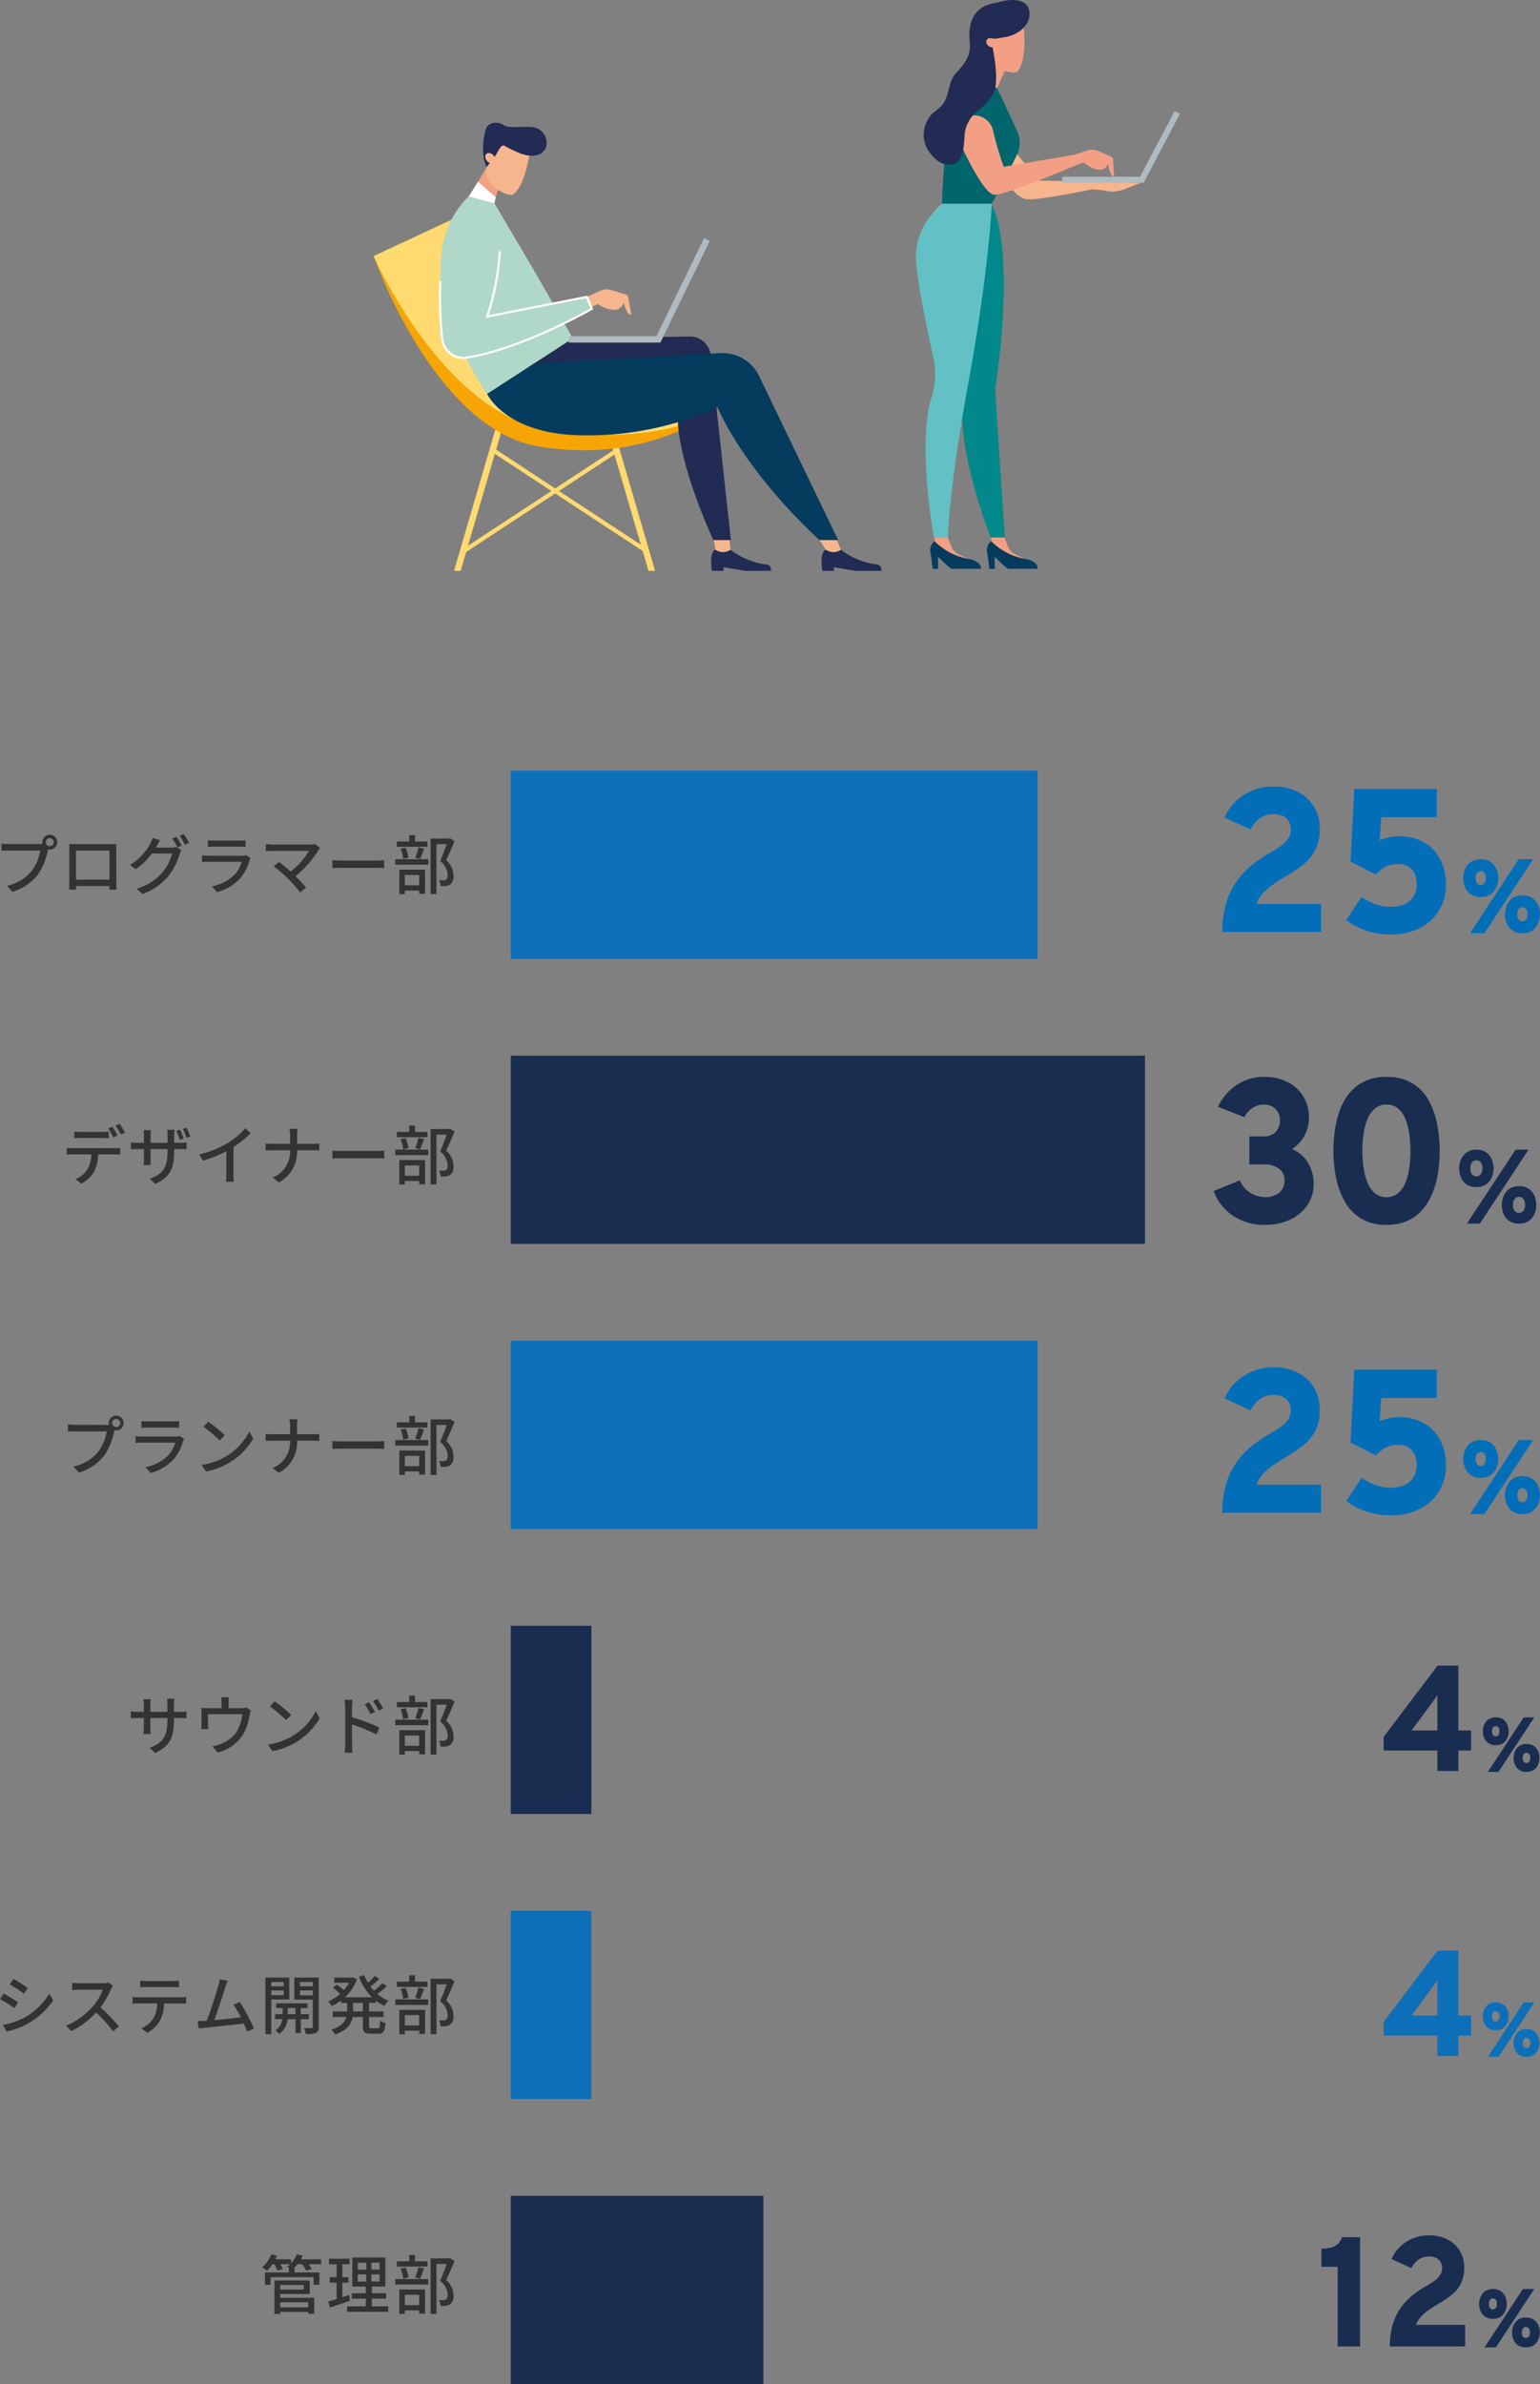 <svg xmlns="http://www.w3.org/2000/svg" width="286.504" height="443.293" viewBox="0 0 286.504 443.293">
  <rect x="0" y="0" width="286.504" height="443.293" fill="#808080" stroke="none"/>
  <g id="グループ_10168" data-name="グループ 10168" transform="translate(-42.98 -4302.707)">
    <g id="グループ_10039" data-name="グループ 10039" transform="translate(-1556.5 -9743)">
      <g id="グループ_8995" data-name="グループ 8995" transform="translate(1769.889 14045.707)">
        <g id="グループ_7382" data-name="グループ 7382" transform="translate(0 0.485)">
          <g id="グループ_7376" data-name="グループ 7376" transform="translate(11.652 2.786)">
            <g id="グループ_7375" data-name="グループ 7375">
              <path id="パス_14986" data-name="パス 14986" d="M856.267,1180.144l-1.855,4.143-3.019-2.72,2.13-6.036Z" transform="translate(-851.393 -1170.235)" fill="#f39f85"/>
              <g id="グループ_7374" data-name="グループ 7374" transform="translate(2.056)">
                <path id="パス_14987" data-name="パス 14987" d="M879.637,1122.979a2.059,2.059,0,0,0,1.268-.116c1.836-2.079,1.206-8.2,1.206-8.2l-2.148-1.852-3.286,1.533-.856,3.365a5.381,5.381,0,0,0,.844,3.9h0A5.717,5.717,0,0,0,879.637,1122.979Z" transform="translate(-875.747 -1112.808)" fill="#f39f85"/>
              </g>
            </g>
          </g>
          <path id="パス_14988" data-name="パス 14988" d="M899.274,1375.3a4.749,4.749,0,0,0,2.227,1.588c1.484.51,12.538-1.81,12.538-1.81l2.22.233a5.641,5.641,0,0,0,3.516-.182l3.251-1.257-19.072-.4-7.3-9.066Z" transform="translate(-881.181 -1340.375)" fill="#f7b58e"/>
          <path id="パス_14989" data-name="パス 14989" d="M777.266,1247.016s-4.407,5.644-5.436,9.355-1.4,13.941-1.4,13.941H779.7s2.662-4.826,4.729-9.2a5.007,5.007,0,0,0,.057-4.16c-1.514-3.429-3.787-8.145-3.787-8.145Z" transform="translate(-765.614 -1232.898)" fill="#00666b"/>
          <g id="グループ_7378" data-name="グループ 7378" transform="translate(13.173 99.159)">
            <g id="グループ_7377" data-name="グループ 7377" transform="translate(0.677)">
              <path id="パス_14990" data-name="パス 14990" d="M879.923,2254.176l.735,1.913a2.456,2.456,0,0,0,1,1.271,9.626,9.626,0,0,0,2.532,1.15c-1.474,1.259-3.819-.056-5.161-.985a3.284,3.284,0,0,1-1.311-1.9l-.307-1.45Z" transform="translate(-877.412 -2254.176)" fill="#f39f85"/>
            </g>
            <path id="パス_14991" data-name="パス 14991" d="M870.234,2265.964a2.111,2.111,0,0,0-.814,1.782c.183,1,.441,3.338.441,3.338h1.025l-.032-2.182c0-.143,2.2,2.182,2.57,2.182h5.424s.36-1.472-2.825-1.945A11.747,11.747,0,0,1,870.234,2265.964Z" transform="translate(-869.397 -2264.969)" fill="#053c5e"/>
          </g>
          <g id="グループ_7380" data-name="グループ 7380" transform="translate(2.629 99.159)">
            <g id="グループ_7379" data-name="グループ 7379" transform="translate(0.677)">
              <path id="パス_14992" data-name="パス 14992" d="M755.051,2254.176l.735,1.913a2.456,2.456,0,0,0,1,1.271,9.621,9.621,0,0,0,2.532,1.15c-1.474,1.259-3.819-.056-5.161-.985a3.284,3.284,0,0,1-1.311-1.9l-.307-1.45Z" transform="translate(-752.54 -2254.176)" fill="#f39f85"/>
            </g>
            <path id="パス_14993" data-name="パス 14993" d="M745.363,2265.964a2.111,2.111,0,0,0-.814,1.782c.183,1,.441,3.338.441,3.338h1.025l-.032-2.182c0-.143,2.2,2.182,2.57,2.182h5.424s.36-1.472-2.825-1.945A11.747,11.747,0,0,1,745.363,2265.964Z" transform="translate(-744.526 -2264.969)" fill="#053c5e"/>
          </g>
          <path id="パス_14994" data-name="パス 14994" d="M808.3,1523.075s4.6,6.9.663,34.392c.618,10.392,1.773,27.495,1.773,27.495h-2.612s-7.24-18.217-4.811-27.291c.577-8.988-1.65-34.759-1.65-34.759Z" transform="translate(-794.211 -1485.5)" fill="#01888b"/>
          <path id="パス_14995" data-name="パス 14995" d="M718.206,1522.913s-4.816,3.874-4.816,9.626c0,4.513,2.175,13.86,3.422,19.979a14.191,14.191,0,0,1-.63,6.695c-2.547,8.875.548,25.749.548,25.749h2.6s.142-8.679,3.7-28.136c4.081-22.347,4.455-33.914,4.455-33.914Z" transform="translate(-713.39 -1485.5)" fill="#63c0c4"/>
          <g id="グループ_7381" data-name="グループ 7381" transform="translate(27.218 20.152)">
            <path id="パス_14996" data-name="パス 14996" d="M1050.89,1331.822h-15.149v-1.113h14.476l6.431-12.228.985.518Z" transform="translate(-1035.741 -1318.481)" fill="#b0bac1"/>
          </g>
          <path id="パス_14997" data-name="パス 14997" d="M801.665,1331.648s4.838,11.263,7.163,11.263,15.2-5.506,15.2-5.506l-.342-1.922-13.144,2.227a57.641,57.641,0,0,1-1.973-6.666,3.668,3.668,0,0,0-2.836-2.831C802.625,1327.626,801.665,1331.648,801.665,1331.648Z" transform="translate(-794.211 -1307.185)" fill="#f39f85"/>
          <path id="パス_14998" data-name="パス 14998" d="M742.84,1086.4s1.435.867,5.827-1.949c.673.176-.4-6.155-6.084-4.3-3.978,1.3-3.787,5.152-3.6,7.283.2,2.3-1,3.82-2.582,5.5-1.327,1.412-1.307,4.008-2.191,5.4-1.088,1.719-2.241,1.619-3.1,3.362a5.508,5.508,0,0,0,.183,5.7c.687.931,2.289,3.177,4.825,2.377,1.423-.449,1.806-2.933,1.869-5.026a6.339,6.339,0,0,1,2.417-4.755c1.368-1.089,2.86-2.58,3.26-4.136C744.439,1092.815,742.84,1086.4,742.84,1086.4Z" transform="translate(-728.965 -1079.818)" fill="#212b53"/>
          <path id="パス_14999" data-name="パス 14999" d="M868.776,1158.045a.933.933,0,0,1,1.2.32.8.8,0,0,1-.025,1.17.933.933,0,0,1-1.2-.32A.8.8,0,0,1,868.776,1158.045Z" transform="translate(-855.417 -1151.337)" fill="#f39f85"/>
          <path id="パス_15000" data-name="パス 15000" d="M1062.893,1405.5a.631.631,0,0,0-.375-.651l-2.472-1.074a2.709,2.709,0,0,0-1.933-.086l-2.451.814-.332.013-.264,2.281c.49-.18.777-.291.777-.291l1.551-.563s3.383,2.868,4.592.264c.362,2.579,1.1,2.293,1.1,2.293Z" transform="translate(-1026.217 -1376.212)" fill="#f39f85"/>
        </g>
        <path id="パス_15001" data-name="パス 15001" d="M850.993,1078.935c.487,1.762,2.991,2.607,5.593,1.888s4.015-2.673,3.831-4.492c-.241-2.389-2.991-2.607-5.593-1.888S850.506,1077.173,850.993,1078.935Z" transform="translate(-839.299 -1074.081)" fill="#212b53"/>
      </g>
      <g id="グループ_8996" data-name="グループ 8996" transform="translate(1669 14068.527)">
        <g id="グループ_7361" data-name="グループ 7361" transform="translate(62.783 76.918)">
          <path id="パス_14966" data-name="パス 14966" d="M942.435,2288.954a14.011,14.011,0,0,0,5.71,2.573c.874.218,1.816-.073,1.816,1.34h-4.817l-4.006-.679v.679h-2.164s-.6-3.469.661-3.913Z" transform="translate(-938.831 -2286.463)" fill="#212b53"/>
          <path id="パス_14967" data-name="パス 14967" d="M946.011,2259.687l.244,2.491h0a2.489,2.489,0,0,1-2.651.087l-.149-.087-.449-2.491Z" transform="translate(-942.651 -2259.687)" fill="#f7b58e"/>
        </g>
        <g id="グループ_7362" data-name="グループ 7362" transform="translate(82.497 76.918)">
          <path id="パス_14968" data-name="パス 14968" d="M1183.681,2288.954a14.011,14.011,0,0,0,5.71,2.573c.874.218,1.816-.073,1.816,1.34h-4.817l-4.006-.679v.679h-2.164s-.6-3.469.661-3.913Z" transform="translate(-1179.256 -2286.463)" fill="#212b53"/>
          <path id="パス_14969" data-name="パス 14969" d="M1173.829,2259.687l1.028,2.491h0a2.488,2.488,0,0,1-2.651.087l-.149-.087-1.626-2.491Z" transform="translate(-1170.432 -2259.687)" fill="#f7b58e"/>
        </g>
        <g id="グループ_7364" data-name="グループ 7364" transform="translate(14.95 56.56)">
          <g id="グループ_7363" data-name="グループ 7363" transform="translate(0 0)">
            <path id="パス_14970" data-name="パス 14970" d="M378.127,2047.288l7.722-26.4-1.124-.364-7.828,26.762Z" transform="translate(-376.897 -2020.526)" fill="#ffda71"/>
          </g>
        </g>
        <g id="グループ_7366" data-name="グループ 7366" transform="translate(43.402 56.56)">
          <g id="グループ_7365" data-name="グループ 7365" transform="translate(0 0)">
            <path id="パス_14971" data-name="パス 14971" d="M720.108,2047.288l-7.828-26.762-1.124.364,7.722,26.4Z" transform="translate(-711.155 -2020.526)" fill="#ffda71"/>
          </g>
        </g>
        <g id="グループ_7368" data-name="グループ 7368" transform="translate(17.305 0.001)">
          <path id="パス_14972" data-name="パス 14972" d="M410.605,1456.427l-1.368,4.467-4.667-1.751,3.716-6.253Z" transform="translate(-404.57 -1444.649)" fill="#f39f85"/>
          <g id="グループ_7367" data-name="グループ 7367" transform="translate(3.626 2.965)">
            <path id="パス_14973" data-name="パス 14973" d="M450.658,1401.1a2.5,2.5,0,0,0,1.414.236c2.48-1.589,3.267-8.356,3.267-8.356l-2.022-2.07-3.944.633-1.879,3.965a3.558,3.558,0,0,0,.221,3.374h0A6.943,6.943,0,0,0,450.658,1401.1Z" transform="translate(-447.169 -1390.908)" fill="#f7b58e"/>
          </g>
          <path id="パス_14974" data-name="パス 14974" d="M442.8,1362.173c.457-.607,1.027-2.21,1.671-1.806.47.295,2.167,1.093,2.749,1.338,1.385.583,4.083,1.081,4.971-1.027a2.95,2.95,0,0,0-2.722-3.805c-1.75-.109-4.269.216-5.007-.286-1.243-.844-2.932-.619-3.4.543a12.521,12.521,0,0,0-.526,4.8,7.029,7.029,0,0,0,.621,2.393h0Z" transform="translate(-437.447 -1356.078)" fill="#212b53"/>
          <path id="パス_14975" data-name="パス 14975" d="M445.674,1422.136a1.132,1.132,0,0,1,1.242.659c.263.507.132,1.033-.292,1.176a1.131,1.131,0,0,1-1.242-.659C445.12,1422.8,445.251,1422.278,445.674,1422.136Z" transform="translate(-441.785 -1416.48)" fill="#f7b58e"/>
        </g>
        <path id="パス_14976" data-name="パス 14976" d="M215.711,1568.316l-14.44,6.732s11.175,32.216,30.781,35.419,31.311-5.842,32.357-6.34C236.267,1596.222,215.711,1568.316,215.711,1568.316Z" transform="translate(-201.271 -1550.249)" fill="#f6a505"/>
        <path id="パス_14977" data-name="パス 14977" d="M215.711,1568.316l-14.44,6.732s12.744,29.078,32.349,32.282,30.111-2.748,30.789-3.2C235.09,1596.026,215.711,1568.316,215.711,1568.316Z" transform="translate(-201.271 -1550.249)" fill="#ffda71"/>
        <path id="パス_14978" data-name="パス 14978" d="M522.992,1823.419l21.745-.338a3.864,3.864,0,0,1,3.9,3.4l3.757,34.448h-3.258s-7.759-16.49-6.494-25.087-30.215-7.2-30.215-7.2Z" transform="translate(-485.938 -1783.327)" fill="#212b53"/>
        <path id="パス_14979" data-name="パス 14979" d="M352.674,1510.037c-13.05,13.329,3.661,36.5,3.661,36.5l15.947-10.326c-6.037-10.625-6.408-11.284-14.865-25.569A3.02,3.02,0,0,0,352.674,1510.037Z" transform="translate(-335.228 -1496.116)" fill="#afd8c8"/>
        <path id="パス_14980" data-name="パス 14980" d="M671.248,1721.718a.667.667,0,0,0-.473-.638l-2.725-.827a2.863,2.863,0,0,0-2.039.144l-2.473,1.152-.346.054v2.425c.492-.248.78-.4.78-.4l1.559-.78s3.9,2.6,4.851-.281c.693,2.663,1.43,2.273,1.43,2.273Z" transform="translate(-623.872 -1689.14)" fill="#f7b58e"/>
        <path id="パス_14981" data-name="パス 14981" d="M352.391,1551.525c-7.124,0-6.641,15.882-5.892,23.47a3.993,3.993,0,0,0,4.6,3.565c10.468-1.688,23.255-9.07,23.255-9.07l-.915-2.222-18.561,3.66S361.541,1551.525,352.391,1551.525Z" transform="translate(-333.766 -1534.887)" fill="#afd8c8"/>
        <g id="グループ_7369" data-name="グループ 7369" transform="translate(12.142 23.778)">
          <path id="パス_14982" data-name="パス 14982" d="M371.56,1643.784l-18.389,3.625a44.736,44.736,0,0,0,2.255-12c-.134.084-.27.165-.408.244a47.2,47.2,0,0,1-2.325,11.955l-.111.322,18.737-3.694.788,1.913c-1.463.825-13.33,7.4-23.039,8.962a3.736,3.736,0,0,1-2.9-.737,3.786,3.786,0,0,1-1.47-2.653,78.846,78.846,0,0,1-.335-10.742q-.194.062-.391.117a78.937,78.937,0,0,0,.336,10.663,4.229,4.229,0,0,0,1.621,2.925,4.119,4.119,0,0,0,2.527.868,4.22,4.22,0,0,0,.673-.054c10.384-1.674,23.194-9.02,23.322-9.094l.149-.086Z" transform="translate(-343.914 -1635.405)" fill="#fff"/>
        </g>
        <path id="パス_14983" data-name="パス 14983" d="M449.233,1866.851s3.489,7.712,18.169,7.712a58.015,58.015,0,0,0,24.7-5.228s4.368,11.11,18.946,24.7h3.488l-14.746-30.587a7.518,7.518,0,0,0-7.147-4.172l-34.634,1.888Z" transform="translate(-428.126 -1816.434)" fill="#053c5e"/>
        <path id="パス_14984" data-name="パス 14984" d="M410.879,1484.955l3.307,2.876-.235,1.152-4.774-1.289Z" transform="translate(-391.48 -1473.984)" fill="#fff"/>
        <g id="グループ_7370" data-name="グループ 7370" transform="translate(36.27 21.461)">
          <path id="パス_14985" data-name="パス 14985" d="M644.44,1627.6H627.366v-1.176H643.7l8.862-18.239,1.058.514Z" transform="translate(-627.366 -1608.187)" fill="#b0bac1"/>
        </g>
        <g id="グループ_7371" data-name="グループ 7371" transform="translate(16.251 60.579)">
          <rect id="長方形_8102" data-name="長方形 8102" width="34.483" height="0.784" transform="translate(0 18.927) rotate(-33.29)" fill="#ffda71"/>
        </g>
        <g id="グループ_7372" data-name="グループ 7372" transform="translate(22.034 60.58)">
          <rect id="長方形_8103" data-name="長方形 8103" width="0.784" height="34.483" transform="matrix(0.549, -0.836, 0.836, 0.549, 0, 0.656)" fill="#ffda71"/>
        </g>
      </g>
    </g>
    <path id="パス_17164" data-name="パス 17164" d="M11.3.456A10.407,10.407,0,0,1,5.436-1.189a9.594,9.594,0,0,1-3.673-4.64L6.635-7.813A5.137,5.137,0,0,0,11.3-4.7a3.983,3.983,0,0,0,2.683-.842,2.87,2.87,0,0,0,.98-2.3,2.568,2.568,0,0,0-1.043-2.132,4.336,4.336,0,0,0-2.734-.809H8.406V-16h2.743a2.843,2.843,0,0,0,2.16-.819,3.075,3.075,0,0,0,.781-2.213,2.758,2.758,0,0,0-.828-2.067,2.955,2.955,0,0,0-2.151-.806,3.759,3.759,0,0,0-2.058.585,4.861,4.861,0,0,0-1.583,1.74l-4.9-1.907A9.957,9.957,0,0,1,6.109-25.6a9.11,9.11,0,0,1,5.063-1.454,9.475,9.475,0,0,1,4.345.952,7.168,7.168,0,0,1,2.926,2.654A7.363,7.363,0,0,1,19.494-19.5a6.965,6.965,0,0,1-.821,3.354,6.87,6.87,0,0,1-2.325,2.514,5.986,5.986,0,0,1,2.932,2.493,7.455,7.455,0,0,1,1.089,4.005,6.84,6.84,0,0,1-1.161,3.929A7.849,7.849,0,0,1,16-.519,10.807,10.807,0,0,1,11.3.456Zm22.633,0A8.84,8.84,0,0,1,29.125-.756,8.747,8.747,0,0,1,26.1-3.98a15.076,15.076,0,0,1-1.581-4.446,25.587,25.587,0,0,1-.471-4.873,27.17,27.17,0,0,1,.295-3.992,17.566,17.566,0,0,1,.971-3.743,10.8,10.8,0,0,1,1.816-3.11,8.069,8.069,0,0,1,2.822-2.132,9.406,9.406,0,0,1,3.984-.779,8.96,8.96,0,0,1,4.809,1.191,8.63,8.63,0,0,1,3.027,3.183,14.8,14.8,0,0,1,1.581,4.431,26.044,26.044,0,0,1,.471,4.951,26.743,26.743,0,0,1-.3,3.969A17.287,17.287,0,0,1,42.543-5.6,11.2,11.2,0,0,1,40.717-2.47,8.01,8.01,0,0,1,37.9-.323,9.331,9.331,0,0,1,33.934.456Zm0-5.153a3.205,3.205,0,0,0,2.132-.72A4.939,4.939,0,0,0,37.43-7.359a11.513,11.513,0,0,0,.728-2.757A22.215,22.215,0,0,0,38.38-13.3a22.075,22.075,0,0,0-.22-3.144,11.907,11.907,0,0,0-.72-2.77,4.965,4.965,0,0,0-1.357-1.966,3.2,3.2,0,0,0-2.149-.73,3.226,3.226,0,0,0-2.139.72,5.048,5.048,0,0,0-1.383,1.944,11.144,11.144,0,0,0-.745,2.761,22.063,22.063,0,0,0-.224,3.186,22.1,22.1,0,0,0,.22,3.143,11.464,11.464,0,0,0,.731,2.768,5.011,5.011,0,0,0,1.379,1.963A3.243,3.243,0,0,0,33.934-4.7ZM48.883.228l9.059-13.756h2.405L51.289.228Zm1.771-6.8A3.045,3.045,0,0,1,48.775-7.1a3.047,3.047,0,0,1-1.023-1.335,4.345,4.345,0,0,1-.316-1.606,4.254,4.254,0,0,1,.173-1.168,3.688,3.688,0,0,1,.549-1.134,2.809,2.809,0,0,1,.994-.855,3.179,3.179,0,0,1,1.5-.327,3.268,3.268,0,0,1,1.487.309,2.719,2.719,0,0,1,.987.823,3.534,3.534,0,0,1,.551,1.127,4.452,4.452,0,0,1,.175,1.226,4.436,4.436,0,0,1-.165,1.169,3.544,3.544,0,0,1-.537,1.129,2.8,2.8,0,0,1-.984.849A3.185,3.185,0,0,1,50.654-6.57Zm0-1.995a.942.942,0,0,0,.627-.207,1.258,1.258,0,0,0,.37-.543,2.1,2.1,0,0,0,.124-.728,2.238,2.238,0,0,0-.124-.777,1.12,1.12,0,0,0-.375-.523,1.007,1.007,0,0,0-.622-.189.978.978,0,0,0-.643.206,1.211,1.211,0,0,0-.37.545,2.2,2.2,0,0,0-.12.738,2.17,2.17,0,0,0,.124.765,1.145,1.145,0,0,0,.374.523A1.014,1.014,0,0,0,50.654-8.565ZM58.577.228A3.039,3.039,0,0,1,56.7-.3a3,3,0,0,1-1.013-1.332,4.46,4.46,0,0,1-.311-1.623,4.321,4.321,0,0,1,.17-1.169,3.637,3.637,0,0,1,.546-1.134,2.82,2.82,0,0,1,.989-.855,3.141,3.141,0,0,1,1.494-.327,3.307,3.307,0,0,1,1.5.309,2.747,2.747,0,0,1,.995.82,3.463,3.463,0,0,1,.554,1.127A4.483,4.483,0,0,1,61.8-3.257a4.454,4.454,0,0,1-.168,1.188,3.566,3.566,0,0,1-.542,1.131,2.759,2.759,0,0,1-.989.844A3.26,3.26,0,0,1,58.577.228Zm0-2a.96.96,0,0,0,.639-.21,1.252,1.252,0,0,0,.371-.549,2.148,2.148,0,0,0,.122-.731,2.174,2.174,0,0,0-.126-.771,1.164,1.164,0,0,0-.376-.526,1,1,0,0,0-.63-.192.943.943,0,0,0-.631.209,1.256,1.256,0,0,0-.369.548,2.155,2.155,0,0,0-.122.732,2.256,2.256,0,0,0,.121.768,1.147,1.147,0,0,0,.368.528A.994.994,0,0,0,58.577-1.767Z" transform="translate(267 4530)" fill="#192d51"/>
    <path id="パス_17166" data-name="パス 17166" d="M2.386,0a18.482,18.482,0,0,1,.69-5.311A13.929,13.929,0,0,1,4.991-9.346a15.036,15.036,0,0,1,2.863-3.065,25.014,25.014,0,0,1,3.53-2.379q.954-.547,1.809-1.149A5.642,5.642,0,0,0,14.582-17.3a2.984,2.984,0,0,0,.534-1.76,2.632,2.632,0,0,0-.866-2.1,3.382,3.382,0,0,0-2.3-.754,4.333,4.333,0,0,0-2.563.754,5.442,5.442,0,0,0-1.731,2.1L2.8-21.272A9.2,9.2,0,0,1,6.435-25.5a9.981,9.981,0,0,1,5.413-1.552A9.713,9.713,0,0,1,16.54-26,7.355,7.355,0,0,1,19.5-23.176a7.8,7.8,0,0,1,1.017,3.948,8.591,8.591,0,0,1-.768,3.847,8.143,8.143,0,0,1-2.092,2.647A22.712,22.712,0,0,1,14.66-10.64Q12.9-9.6,11.746-8.78A10.342,10.342,0,0,0,9.872-7.133a6.386,6.386,0,0,0-1.125,1.9H20.74V0ZM33.8.456a14.558,14.558,0,0,1-3.555-.4A13.251,13.251,0,0,1,27.451-.96a11.76,11.76,0,0,1-2.014-1.267l2.857-4.279a12.9,12.9,0,0,0,1.51.878,9.74,9.74,0,0,0,1.818.68,8.313,8.313,0,0,0,2.166.266,5.9,5.9,0,0,0,2.489-.494,3.823,3.823,0,0,0,1.676-1.44,4.2,4.2,0,0,0,.6-2.3,4.538,4.538,0,0,0-.386-1.917,3,3,0,0,0-1.14-1.315,3.437,3.437,0,0,0-1.871-.477,5.07,5.07,0,0,0-2.44.526,6.463,6.463,0,0,0-1.763,1.427l-4.727-2.417L26.934-26.6H42.3v5.236H31.95l-.3,4.309a13.167,13.167,0,0,1,1.723-.532,8.047,8.047,0,0,1,1.826-.2A9.156,9.156,0,0,1,40.02-16.6a7.686,7.686,0,0,1,2.962,3.2A9.936,9.936,0,0,1,43.989-8.9a9.113,9.113,0,0,1-1.322,4.961A8.86,8.86,0,0,1,39.043-.692,11.6,11.6,0,0,1,33.8.456ZM48.473.228l9.052-13.756H60.2L51.148.228ZM50.46-6.506a3.1,3.1,0,0,1-1.909-.54A3.09,3.09,0,0,1,47.51-8.394a4.341,4.341,0,0,1-.322-1.615,4.24,4.24,0,0,1,.177-1.178,3.744,3.744,0,0,1,.56-1.147,2.846,2.846,0,0,1,1.01-.865,3.244,3.244,0,0,1,1.526-.33,3.324,3.324,0,0,1,1.51.313,2.772,2.772,0,0,1,1,.834,3.573,3.573,0,0,1,.56,1.138,4.443,4.443,0,0,1,.178,1.233,4.441,4.441,0,0,1-.168,1.178A3.56,3.56,0,0,1,53-7.692a2.846,2.846,0,0,1-1,.857A3.255,3.255,0,0,1,50.46-6.506Zm0-2.223a.787.787,0,0,0,.532-.18,1.092,1.092,0,0,0,.313-.471,1.854,1.854,0,0,0,.1-.63,2,2,0,0,0-.1-.678.965.965,0,0,0-.318-.454.842.842,0,0,0-.527-.163.814.814,0,0,0-.547.181,1.075,1.075,0,0,0-.315.477,1.93,1.93,0,0,0-.1.637,1.891,1.891,0,0,0,.107.665,1,1,0,0,0,.32.451A.854.854,0,0,0,50.46-8.729ZM58.212.228A3.108,3.108,0,0,1,56.3-.308a3.024,3.024,0,0,1-1.029-1.345,4.49,4.49,0,0,1-.314-1.638,4.326,4.326,0,0,1,.173-1.178,3.678,3.678,0,0,1,.556-1.147,2.857,2.857,0,0,1,1.005-.864,3.212,3.212,0,0,1,1.519-.33,3.359,3.359,0,0,1,1.517.313,2.813,2.813,0,0,1,1.013.83,3.481,3.481,0,0,1,.564,1.138,4.482,4.482,0,0,1,.178,1.237,4.468,4.468,0,0,1-.172,1.2,3.6,3.6,0,0,1-.551,1.143,2.777,2.777,0,0,1-1.005.849A3.348,3.348,0,0,1,58.212.228Zm0-2.223a.806.806,0,0,0,.545-.183,1.1,1.1,0,0,0,.316-.479,1.9,1.9,0,0,0,.1-.634,1.915,1.915,0,0,0-.108-.671,1.018,1.018,0,0,0-.321-.458.841.841,0,0,0-.536-.167.775.775,0,0,0-.534.185,1.125,1.125,0,0,0-.313.481,1.891,1.891,0,0,0-.1.63,2.04,2.04,0,0,0,.1.669.987.987,0,0,0,.31.459A.834.834,0,0,0,58.212-1.995Z" transform="translate(268 4584)" fill="#036eb8"/>
    <path id="パス_17168" data-name="パス 17168" d="M10.388,0V-3.8h-10V-6.328L10.438-19.6H14.3V-7.526h2.369V-3.8H14.3V0ZM5.594-7.526h4.794v-6.524ZM19.79.168,26.46-9.968h1.971L21.762.168Zm1.464-4.962a2.286,2.286,0,0,1-1.406-.4,2.277,2.277,0,0,1-.767-.994,3.2,3.2,0,0,1-.237-1.19,3.125,3.125,0,0,1,.13-.868,2.759,2.759,0,0,1,.412-.845,2.1,2.1,0,0,1,.744-.637,2.391,2.391,0,0,1,1.124-.243,2.449,2.449,0,0,1,1.113.231,2.043,2.043,0,0,1,.74.615,2.633,2.633,0,0,1,.413.839,3.274,3.274,0,0,1,.131.909,3.273,3.273,0,0,1-.124.868,2.623,2.623,0,0,1-.4.839,2.1,2.1,0,0,1-.737.631A2.4,2.4,0,0,1,21.255-4.794Zm0-1.638a.58.58,0,0,0,.392-.132.8.8,0,0,0,.231-.347,1.366,1.366,0,0,0,.077-.464,1.476,1.476,0,0,0-.077-.5.711.711,0,0,0-.235-.335.621.621,0,0,0-.388-.12.6.6,0,0,0-.4.134.792.792,0,0,0-.232.351,1.422,1.422,0,0,0-.076.47,1.393,1.393,0,0,0,.079.49.733.733,0,0,0,.236.332A.629.629,0,0,0,21.255-6.432Zm5.712,6.6A2.29,2.29,0,0,1,25.56-.227a2.228,2.228,0,0,1-.758-.991,3.308,3.308,0,0,1-.232-1.207,3.188,3.188,0,0,1,.127-.868,2.71,2.71,0,0,1,.41-.845,2.1,2.1,0,0,1,.741-.637,2.366,2.366,0,0,1,1.119-.243,2.475,2.475,0,0,1,1.118.231,2.073,2.073,0,0,1,.746.612,2.565,2.565,0,0,1,.416.839,3.3,3.3,0,0,1,.131.911,3.292,3.292,0,0,1-.127.888,2.656,2.656,0,0,1-.406.842,2.046,2.046,0,0,1-.741.626A2.467,2.467,0,0,1,26.967.168Zm0-1.638a.594.594,0,0,0,.4-.135.807.807,0,0,0,.233-.353,1.4,1.4,0,0,0,.076-.467,1.411,1.411,0,0,0-.08-.494.75.75,0,0,0-.237-.337.619.619,0,0,0-.395-.123.571.571,0,0,0-.393.137.829.829,0,0,0-.23.354,1.393,1.393,0,0,0-.076.464,1.5,1.5,0,0,0,.074.493.727.727,0,0,0,.228.338A.614.614,0,0,0,26.967-1.47Z" transform="translate(300 4632)" fill="#192d51"/>
    <path id="パス_17170" data-name="パス 17170" d="M10.388,0V-3.8h-10V-6.328L10.438-19.6H14.3V-7.526h2.369V-3.8H14.3V0ZM5.594-7.526h4.794v-6.524ZM19.79.168,26.46-9.968h1.971L21.762.168Zm1.464-4.962a2.286,2.286,0,0,1-1.406-.4,2.277,2.277,0,0,1-.767-.994,3.2,3.2,0,0,1-.237-1.19,3.125,3.125,0,0,1,.13-.868,2.759,2.759,0,0,1,.412-.845,2.1,2.1,0,0,1,.744-.637,2.391,2.391,0,0,1,1.124-.243,2.449,2.449,0,0,1,1.113.231,2.043,2.043,0,0,1,.74.615,2.633,2.633,0,0,1,.413.839,3.274,3.274,0,0,1,.131.909,3.273,3.273,0,0,1-.124.868,2.623,2.623,0,0,1-.4.839,2.1,2.1,0,0,1-.737.631A2.4,2.4,0,0,1,21.255-4.794Zm0-1.638a.58.58,0,0,0,.392-.132.8.8,0,0,0,.231-.347,1.366,1.366,0,0,0,.077-.464,1.476,1.476,0,0,0-.077-.5.711.711,0,0,0-.235-.335.621.621,0,0,0-.388-.12.6.6,0,0,0-.4.134.792.792,0,0,0-.232.351,1.422,1.422,0,0,0-.076.47,1.393,1.393,0,0,0,.079.49.733.733,0,0,0,.236.332A.629.629,0,0,0,21.255-6.432Zm5.712,6.6A2.29,2.29,0,0,1,25.56-.227a2.228,2.228,0,0,1-.758-.991,3.308,3.308,0,0,1-.232-1.207,3.188,3.188,0,0,1,.127-.868,2.71,2.71,0,0,1,.41-.845,2.1,2.1,0,0,1,.741-.637,2.366,2.366,0,0,1,1.119-.243,2.475,2.475,0,0,1,1.118.231,2.073,2.073,0,0,1,.746.612,2.565,2.565,0,0,1,.416.839,3.3,3.3,0,0,1,.131.911,3.292,3.292,0,0,1-.127.888,2.656,2.656,0,0,1-.406.842,2.046,2.046,0,0,1-.741.626A2.467,2.467,0,0,1,26.967.168Zm0-1.638a.594.594,0,0,0,.4-.135.807.807,0,0,0,.233-.353,1.4,1.4,0,0,0,.076-.467,1.411,1.411,0,0,0-.08-.494.75.75,0,0,0-.237-.337.619.619,0,0,0-.395-.123.571.571,0,0,0-.393.137.829.829,0,0,0-.23.354,1.393,1.393,0,0,0-.076.464,1.5,1.5,0,0,0,.074.493.727.727,0,0,0,.228.338A.614.614,0,0,0,26.967-1.47Z" transform="translate(300 4685)" fill="#0d6fb8"/>
    <path id="パス_17172" data-name="パス 17172" d="M-17.159,0V-14.813h-3.022v-3.358a7,7,0,0,0,1.731-.2,3.125,3.125,0,0,0,1.3-.66,2.825,2.825,0,0,0,.8-1.273h3.358V0ZM-7.45,0a14.1,14.1,0,0,1,.526-4.053,10.63,10.63,0,0,1,1.462-3.08A11.475,11.475,0,0,1-3.277-9.471,19.089,19.089,0,0,1-.582-11.287Q.145-11.7.8-12.164a4.306,4.306,0,0,0,1.06-1.04,2.278,2.278,0,0,0,.407-1.343,2.009,2.009,0,0,0-.661-1.6,2.581,2.581,0,0,0-1.757-.576,3.307,3.307,0,0,0-1.956.576,4.153,4.153,0,0,0-1.321,1.6l-3.7-1.688A7.022,7.022,0,0,1-4.36-19.463,7.617,7.617,0,0,1-.229-20.648a7.412,7.412,0,0,1,3.58.8,5.613,5.613,0,0,1,2.256,2.158,5.954,5.954,0,0,1,.776,3.013A6.556,6.556,0,0,1,5.8-11.738a6.215,6.215,0,0,1-1.6,2.02,17.333,17.333,0,0,1-2.284,1.6Q.578-7.325-.307-6.7a7.892,7.892,0,0,0-1.43,1.257A4.873,4.873,0,0,0-2.6-4H6.557V0ZM10.164.18,17.31-10.68h2.112L12.276.18Zm1.569-5.316a2.45,2.45,0,0,1-1.507-.426A2.439,2.439,0,0,1,9.4-6.627,3.427,3.427,0,0,1,9.15-7.9a3.348,3.348,0,0,1,.14-.93,2.956,2.956,0,0,1,.442-.905,2.247,2.247,0,0,1,.8-.682,2.561,2.561,0,0,1,1.2-.26,2.624,2.624,0,0,1,1.192.248,2.189,2.189,0,0,1,.793.658,2.821,2.821,0,0,1,.442.9,3.508,3.508,0,0,1,.14.974,3.506,3.506,0,0,1-.133.93,2.81,2.81,0,0,1-.431.9,2.247,2.247,0,0,1-.79.677A2.57,2.57,0,0,1,11.733-5.136Zm0-1.755a.622.622,0,0,0,.42-.142A.862.862,0,0,0,12.4-7.4a1.464,1.464,0,0,0,.083-.5,1.581,1.581,0,0,0-.083-.536.762.762,0,0,0-.251-.358.665.665,0,0,0-.416-.129.642.642,0,0,0-.432.143.849.849,0,0,0-.249.377,1.523,1.523,0,0,0-.081.5,1.493,1.493,0,0,0,.085.525.785.785,0,0,0,.253.356A.674.674,0,0,0,11.733-6.891ZM17.853.18a2.454,2.454,0,0,1-1.507-.423A2.387,2.387,0,0,1,15.533-1.3,3.545,3.545,0,0,1,15.285-2.6a3.415,3.415,0,0,1,.137-.93,2.9,2.9,0,0,1,.439-.905,2.255,2.255,0,0,1,.793-.682,2.535,2.535,0,0,1,1.2-.26,2.652,2.652,0,0,1,1.2.247,2.221,2.221,0,0,1,.8.655,2.748,2.748,0,0,1,.445.9,3.539,3.539,0,0,1,.14.976,3.527,3.527,0,0,1-.136.951,2.846,2.846,0,0,1-.435.9,2.192,2.192,0,0,1-.794.67A2.644,2.644,0,0,1,17.853.18Zm0-1.755a.636.636,0,0,0,.43-.145.864.864,0,0,0,.25-.378,1.5,1.5,0,0,0,.082-.5,1.512,1.512,0,0,0-.085-.529.8.8,0,0,0-.253-.361.664.664,0,0,0-.423-.132.612.612,0,0,0-.422.146.888.888,0,0,0-.247.38,1.493,1.493,0,0,0-.082.5,1.61,1.61,0,0,0,.08.528.779.779,0,0,0,.245.362A.658.658,0,0,0,17.853-1.575Z" transform="translate(309 4739)" fill="#192d51"/>
    <rect id="長方形_9282" data-name="長方形 9282" width="35" height="47" transform="translate(185 4711) rotate(90)" fill="#192d51"/>
    <rect id="長方形_9281" data-name="長方形 9281" width="35" height="15" transform="translate(153 4658) rotate(90)" fill="#0d6fb8"/>
    <rect id="長方形_9283" data-name="長方形 9283" width="35" height="15" transform="translate(153 4605) rotate(90)" fill="#192d51"/>
    <rect id="長方形_9280" data-name="長方形 9280" width="35" height="98" transform="translate(236 4552) rotate(90)" fill="#0d6fb8"/>
    <rect id="長方形_9279" data-name="長方形 9279" width="35" height="118" transform="translate(256 4499) rotate(90)" fill="#192d51"/>
    <g id="グループ_10167" data-name="グループ 10167">
      <path id="パス_17162" data-name="パス 17162" d="M2.386,0a18.482,18.482,0,0,1,.69-5.311A13.929,13.929,0,0,1,4.991-9.346a15.036,15.036,0,0,1,2.863-3.065,25.014,25.014,0,0,1,3.53-2.379q.954-.547,1.809-1.149A5.642,5.642,0,0,0,14.582-17.3a2.984,2.984,0,0,0,.534-1.76,2.632,2.632,0,0,0-.866-2.1,3.382,3.382,0,0,0-2.3-.754,4.333,4.333,0,0,0-2.563.754,5.442,5.442,0,0,0-1.731,2.1L2.8-21.272A9.2,9.2,0,0,1,6.435-25.5a9.981,9.981,0,0,1,5.413-1.552A9.713,9.713,0,0,1,16.54-26,7.355,7.355,0,0,1,19.5-23.176a7.8,7.8,0,0,1,1.017,3.948,8.591,8.591,0,0,1-.768,3.847,8.143,8.143,0,0,1-2.092,2.647A22.712,22.712,0,0,1,14.66-10.64Q12.9-9.6,11.746-8.78A10.342,10.342,0,0,0,9.872-7.133a6.386,6.386,0,0,0-1.125,1.9H20.74V0ZM33.8.456a14.558,14.558,0,0,1-3.555-.4A13.251,13.251,0,0,1,27.451-.96a11.76,11.76,0,0,1-2.014-1.267l2.857-4.279a12.9,12.9,0,0,0,1.51.878,9.74,9.74,0,0,0,1.818.68,8.313,8.313,0,0,0,2.166.266,5.9,5.9,0,0,0,2.489-.494,3.823,3.823,0,0,0,1.676-1.44,4.2,4.2,0,0,0,.6-2.3,4.538,4.538,0,0,0-.386-1.917,3,3,0,0,0-1.14-1.315,3.437,3.437,0,0,0-1.871-.477,5.07,5.07,0,0,0-2.44.526,6.463,6.463,0,0,0-1.763,1.427l-4.727-2.417L26.934-26.6H42.3v5.236H31.95l-.3,4.309a13.167,13.167,0,0,1,1.723-.532,8.047,8.047,0,0,1,1.826-.2A9.156,9.156,0,0,1,40.02-16.6a7.686,7.686,0,0,1,2.962,3.2A9.936,9.936,0,0,1,43.989-8.9a9.113,9.113,0,0,1-1.322,4.961A8.86,8.86,0,0,1,39.043-.692,11.6,11.6,0,0,1,33.8.456ZM48.473.228l9.052-13.756H60.2L51.148.228ZM50.46-6.506a3.1,3.1,0,0,1-1.909-.54A3.09,3.09,0,0,1,47.51-8.394a4.341,4.341,0,0,1-.322-1.615,4.24,4.24,0,0,1,.177-1.178,3.744,3.744,0,0,1,.56-1.147,2.846,2.846,0,0,1,1.01-.865,3.244,3.244,0,0,1,1.526-.33,3.324,3.324,0,0,1,1.51.313,2.772,2.772,0,0,1,1,.834,3.573,3.573,0,0,1,.56,1.138,4.443,4.443,0,0,1,.178,1.233,4.441,4.441,0,0,1-.168,1.178A3.56,3.56,0,0,1,53-7.692a2.846,2.846,0,0,1-1,.857A3.255,3.255,0,0,1,50.46-6.506Zm0-2.223a.787.787,0,0,0,.532-.18,1.092,1.092,0,0,0,.313-.471,1.854,1.854,0,0,0,.1-.63,2,2,0,0,0-.1-.678.965.965,0,0,0-.318-.454.842.842,0,0,0-.527-.163.814.814,0,0,0-.547.181,1.075,1.075,0,0,0-.315.477,1.93,1.93,0,0,0-.1.637,1.891,1.891,0,0,0,.107.665,1,1,0,0,0,.32.451A.854.854,0,0,0,50.46-8.729ZM58.212.228A3.108,3.108,0,0,1,56.3-.308a3.024,3.024,0,0,1-1.029-1.345,4.49,4.49,0,0,1-.314-1.638,4.326,4.326,0,0,1,.173-1.178,3.678,3.678,0,0,1,.556-1.147,2.857,2.857,0,0,1,1.005-.864,3.212,3.212,0,0,1,1.519-.33,3.359,3.359,0,0,1,1.517.313,2.813,2.813,0,0,1,1.013.83,3.481,3.481,0,0,1,.564,1.138,4.482,4.482,0,0,1,.178,1.237,4.468,4.468,0,0,1-.172,1.2,3.6,3.6,0,0,1-.551,1.143,2.777,2.777,0,0,1-1.005.849A3.348,3.348,0,0,1,58.212.228Zm0-2.223a.806.806,0,0,0,.545-.183,1.1,1.1,0,0,0,.316-.479,1.9,1.9,0,0,0,.1-.634,1.915,1.915,0,0,0-.108-.671,1.018,1.018,0,0,0-.321-.458.841.841,0,0,0-.536-.167.775.775,0,0,0-.534.185,1.125,1.125,0,0,0-.313.481,1.891,1.891,0,0,0-.1.63,2.04,2.04,0,0,0,.1.669.987.987,0,0,0,.31.459A.834.834,0,0,0,58.212-1.995Z" transform="translate(268 4476)" fill="#036eb8"/>
      <rect id="長方形_9278" data-name="長方形 9278" width="35" height="98" transform="translate(236 4446) rotate(90)" fill="#0d6fb8"/>
      <path id="パス_17161" data-name="パス 17161" d="M-75.768-7.956a.74.74,0,0,1-.744-.744.748.748,0,0,1,.744-.744.75.75,0,0,1,.756.744A.743.743,0,0,1-75.768-7.956Zm-7.668-.4a10.856,10.856,0,0,1-1.3-.084V-7.1c.3-.012.78-.036,1.3-.036h5.892a8.4,8.4,0,0,1-1.5,3.684A7.974,7.974,0,0,1-83.736-.6L-82.7.528A9.333,9.333,0,0,0-77.94-2.724a12.014,12.014,0,0,0,1.8-4.4l.06-.228a1.308,1.308,0,0,0,.312.036A1.383,1.383,0,0,0-74.376-8.7a1.391,1.391,0,0,0-1.392-1.38,1.388,1.388,0,0,0-1.38,1.38,1.489,1.489,0,0,0,.036.324,3.8,3.8,0,0,1-.5.024Zm18.78,1.224v5.4h-6.228v-5.4Zm1.26-.18c0-.336,0-.708.024-1.032-.4.012-.828.012-1.1.012h-6.516c-.3,0-.684,0-1.152-.024.012.324.012.732.012,1.044v5.892c0,.48-.024,1.44-.024,1.548h1.3c-.012-.06-.012-.348-.012-.672h6.216c-.012.336-.012.612-.024.672h1.308c0-.1-.024-1.128-.024-1.548Zm7.356-.372c.072-.108.12-.2.18-.312.132-.24.384-.7.624-1.056L-56.628-9.5a5.622,5.622,0,0,1-.444,1.08A10.264,10.264,0,0,1-60.84-4.452l1.056.78A12.432,12.432,0,0,0-56.748-6.6h3.756a9.091,9.091,0,0,1-1.824,3.54A9.6,9.6,0,0,1-59.628-.072l1.116,1a10.8,10.8,0,0,0,4.8-3.312A11.877,11.877,0,0,0-51.6-6.468a4.107,4.107,0,0,1,.336-.732l-.984-.6a2.818,2.818,0,0,1-.9.12Zm3.084-1.692a14.323,14.323,0,0,1,.948,1.656l.792-.336A17.389,17.389,0,0,0-52.188-9.7Zm1.356-.516a12.044,12.044,0,0,1,.984,1.656l.78-.348a14.186,14.186,0,0,0-1-1.632Zm12.348,3.612a2.381,2.381,0,0,1-.768.108h-6.144c-.348,0-.8-.036-1.272-.084V-5c.456-.036.984-.048,1.272-.048h6.108a5.656,5.656,0,0,1-1.332,2.4,8.12,8.12,0,0,1-4.2,2.16l.936,1.08a8.867,8.867,0,0,0,4.3-2.556A8.611,8.611,0,0,0-38.592-5.34a3.583,3.583,0,0,1,.18-.408Zm-7.092-1.536c.336-.024.768-.036,1.14-.036h4.668c.408,0,.888.012,1.188.036V-9.048a11.464,11.464,0,0,1-1.176.06H-45.2a11.1,11.1,0,0,1-1.14-.06ZM-26.4-8.364a3.081,3.081,0,0,1-.924.108H-34.26a10.4,10.4,0,0,1-1.3-.1v1.344c.252-.024.816-.072,1.3-.072h6.744a14.15,14.15,0,0,1-3.432,3.852c-.792-.708-1.7-1.44-2.16-1.776l-.984.8a28.146,28.146,0,0,1,2.7,2.328,30.977,30.977,0,0,1,2.22,2.52l1.1-.888c-.48-.576-1.26-1.416-1.968-2.124a19.183,19.183,0,0,0,4.236-4.8,4.238,4.238,0,0,1,.348-.42Zm3.216,4.488c.4-.024,1.1-.048,1.776-.048h6.528c.528,0,1.068.036,1.332.048V-5.352c-.288.024-.756.072-1.344.072h-6.516c-.648,0-1.392-.036-1.776-.072ZM-5.5-8.82H-7.812v-1.188h-1.08V-8.82h-2.3v.972h5.7Zm-1.38,3.24c.24-.492.5-1.236.768-1.908l-1.056-.24a14.291,14.291,0,0,1-.6,1.92Zm-2.148-.252a7.4,7.4,0,0,0-.528-1.836l-.924.2a7.825,7.825,0,0,1,.468,1.86ZM-7.032-2.6V-.672H-9.7V-2.6Zm-3.7,3.552H-9.7V.3h2.664V.9H-5.94V-3.588h-4.788Zm-.756-5.46H-5.34v-1.02h-6.144Zm10.2-4.908-.18.048H-4.908V.948h1.092V-8.328h1.908c-.336.936-.8,2.2-1.236,3.132A3.51,3.51,0,0,1-1.728-2.628c0,.432-.084.744-.324.888a.981.981,0,0,1-.48.132,6.652,6.652,0,0,1-.816-.024,2.67,2.67,0,0,1,.3,1.1,8.612,8.612,0,0,0,.984-.024,1.892,1.892,0,0,0,.8-.288A1.857,1.857,0,0,0-.648-2.5,3.854,3.854,0,0,0-2.016-5.34C-1.5-6.384-.924-7.764-.456-8.9Z" transform="translate(128 4468)" fill="#333"/>
    </g>
    <path id="パス_17163" data-name="パス 17163" d="M-63.144-8.16A17.39,17.39,0,0,0-64.116-9.8l-.768.324a14.323,14.323,0,0,1,.948,1.656Zm-2.832.456c.384,0,.816.024,1.2.048V-8.892a10.063,10.063,0,0,1-1.2.072h-4.056A9.187,9.187,0,0,1-71.2-8.892v1.236c.324-.024.768-.048,1.176-.048ZM-71.52-5.8a10.7,10.7,0,0,1-1.092-.06v1.248c.336-.024.732-.036,1.092-.036h3.468a5.461,5.461,0,0,1-.72,2.832,5,5,0,0,1-2.22,1.788l1.116.816A5.908,5.908,0,0,0-67.5-1.452a7.366,7.366,0,0,0,.744-3.192h3.084c.312,0,.732.012,1.008.024V-5.856a7.54,7.54,0,0,1-1.008.06Zm7.992-4.188a11.241,11.241,0,0,1,.984,1.644l.78-.336a13.228,13.228,0,0,0-1-1.632Zm13.9,2.028A13.176,13.176,0,0,0-50.316-9.6L-51-9.384a14.9,14.9,0,0,1,.684,1.656Zm-1.224.372a16.284,16.284,0,0,0-.672-1.644l-.684.216a14.616,14.616,0,0,1,.66,1.668Zm-1.764.792V-8.184c0-.48.048-.864.06-1.044h-1.356a8.286,8.286,0,0,1,.06,1.044v1.392h-3.156v-1.38a7.382,7.382,0,0,1,.06-.972H-58.3c.012.168.06.552.06.972v1.38h-1.176a9.1,9.1,0,0,1-1.248-.1v1.3c.2-.012.7-.036,1.248-.036h1.176v1.8a10.669,10.669,0,0,1-.06,1.164h1.332c-.012-.168-.048-.684-.048-1.164v-1.8h3.156v.48c0,3.18-1.056,4.212-3.3,5.028l1.02.96c2.808-1.248,3.516-2.964,3.516-6.06v-.408h1.128c.576,0,1.008.012,1.188.036V-6.864a7.974,7.974,0,0,1-1.2.072Zm11.04.78a19.906,19.906,0,0,0,3.2-2.58l-1.02-.924a13.127,13.127,0,0,1-3.132,2.688A18.845,18.845,0,0,1-47.94-4.644l.684,1.164a23,23,0,0,0,4.344-1.764V-.972A13.906,13.906,0,0,1-42.984.444H-41.5A9.024,9.024,0,0,1-41.58-.972Zm11.832-.6V-8.088a8.933,8.933,0,0,1,.084-1.3h-1.512a6.235,6.235,0,0,1,.132,1.3v1.476h-3.348c-.456,0-.924-.036-1.212-.06v1.3c.3-.024.756-.036,1.236-.036h3.324A5.258,5.258,0,0,1-34.3-.324l1.176.876a6.4,6.4,0,0,0,3.372-5.964h2.964c.42,0,.948.012,1.164.036V-6.66c-.216.024-.684.048-1.152.048Zm6.564,2.736c.4-.024,1.1-.048,1.776-.048h6.528c.528,0,1.068.036,1.332.048V-5.352c-.288.024-.756.072-1.344.072h-6.516c-.648,0-1.392-.036-1.776-.072ZM-5.5-8.82H-7.812v-1.188h-1.08V-8.82h-2.3v.972h5.7Zm-1.38,3.24c.24-.492.5-1.236.768-1.908l-1.056-.24a14.291,14.291,0,0,1-.6,1.92Zm-2.148-.252a7.4,7.4,0,0,0-.528-1.836l-.924.2a7.825,7.825,0,0,1,.468,1.86ZM-7.032-2.6V-.672H-9.7V-2.6Zm-3.7,3.552H-9.7V.3h2.664V.9H-5.94V-3.588h-4.788Zm-.756-5.46H-5.34v-1.02h-6.144Zm10.2-4.908-.18.048H-4.908V.948h1.092V-8.328h1.908c-.336.936-.8,2.2-1.236,3.132A3.51,3.51,0,0,1-1.728-2.628c0,.432-.084.744-.324.888a.981.981,0,0,1-.48.132,6.652,6.652,0,0,1-.816-.024,2.67,2.67,0,0,1,.3,1.1,8.612,8.612,0,0,0,.984-.024,1.892,1.892,0,0,0,.8-.288A1.857,1.857,0,0,0-.648-2.5,3.854,3.854,0,0,0-2.016-5.34C-1.5-6.384-.924-7.764-.456-8.9Z" transform="translate(128 4522)" fill="#333"/>
    <path id="パス_17165" data-name="パス 17165" d="M-63.408-7.956a.74.74,0,0,1-.744-.744.748.748,0,0,1,.744-.744.75.75,0,0,1,.756.744A.743.743,0,0,1-63.408-7.956Zm-7.668-.4a10.856,10.856,0,0,1-1.3-.084V-7.1c.3-.012.78-.036,1.3-.036h5.892a8.4,8.4,0,0,1-1.5,3.684A7.974,7.974,0,0,1-71.376-.6L-70.344.528A9.333,9.333,0,0,0-65.58-2.724a12.014,12.014,0,0,0,1.8-4.4l.06-.228a1.308,1.308,0,0,0,.312.036A1.383,1.383,0,0,0-62.016-8.7a1.391,1.391,0,0,0-1.392-1.38,1.388,1.388,0,0,0-1.38,1.38,1.489,1.489,0,0,0,.036.324,3.8,3.8,0,0,1-.5.024Zm19.464,2.076a2.381,2.381,0,0,1-.768.108h-6.144c-.348,0-.8-.036-1.272-.084V-5c.456-.036.984-.048,1.272-.048h6.108a5.656,5.656,0,0,1-1.332,2.4,8.12,8.12,0,0,1-4.2,2.16l.936,1.08a8.867,8.867,0,0,0,4.3-2.556A8.611,8.611,0,0,0-50.952-5.34a3.583,3.583,0,0,1,.18-.408ZM-58.7-7.812c.336-.024.768-.036,1.14-.036H-52.9c.408,0,.888.012,1.188.036V-9.048a11.464,11.464,0,0,1-1.176.06h-4.68a11.1,11.1,0,0,1-1.14-.06Zm12.42-1.128L-47.16-8a27.281,27.281,0,0,1,3,2.544l.948-.972A24.3,24.3,0,0,0-46.284-8.94ZM-47.52-.912l.8,1.236a13.231,13.231,0,0,0,4.6-1.788,12.368,12.368,0,0,0,4.212-4.344l-.732-1.308A11.425,11.425,0,0,1-42.8-2.592,12.469,12.469,0,0,1-47.52-.912Zm17.772-5.7V-8.088a8.933,8.933,0,0,1,.084-1.3h-1.512a6.235,6.235,0,0,1,.132,1.3v1.476h-3.348c-.456,0-.924-.036-1.212-.06v1.3c.3-.024.756-.036,1.236-.036h3.324A5.258,5.258,0,0,1-34.3-.324l1.176.876a6.4,6.4,0,0,0,3.372-5.964h2.964c.42,0,.948.012,1.164.036V-6.66c-.216.024-.684.048-1.152.048Zm6.564,2.736c.4-.024,1.1-.048,1.776-.048h6.528c.528,0,1.068.036,1.332.048V-5.352c-.288.024-.756.072-1.344.072h-6.516c-.648,0-1.392-.036-1.776-.072ZM-5.5-8.82H-7.812v-1.188h-1.08V-8.82h-2.3v.972h5.7Zm-1.38,3.24c.24-.492.5-1.236.768-1.908l-1.056-.24a14.291,14.291,0,0,1-.6,1.92Zm-2.148-.252a7.4,7.4,0,0,0-.528-1.836l-.924.2a7.825,7.825,0,0,1,.468,1.86ZM-7.032-2.6V-.672H-9.7V-2.6Zm-3.7,3.552H-9.7V.3h2.664V.9H-5.94V-3.588h-4.788Zm-.756-5.46H-5.34v-1.02h-6.144Zm10.2-4.908-.18.048H-4.908V.948h1.092V-8.328h1.908c-.336.936-.8,2.2-1.236,3.132A3.51,3.51,0,0,1-1.728-2.628c0,.432-.084.744-.324.888a.981.981,0,0,1-.48.132,6.652,6.652,0,0,1-.816-.024,2.67,2.67,0,0,1,.3,1.1,8.612,8.612,0,0,0,.984-.024,1.892,1.892,0,0,0,.8-.288A1.857,1.857,0,0,0-.648-2.5,3.854,3.854,0,0,0-2.016-5.34C-1.5-6.384-.924-7.764-.456-8.9Z" transform="translate(128 4576)" fill="#333"/>
    <path id="パス_17167" data-name="パス 17167" d="M-52.656-7V-8.388a7.825,7.825,0,0,1,.072-1.044H-53.94a8.286,8.286,0,0,1,.06,1.044V-7h-3.168v-1.38a6.467,6.467,0,0,1,.072-.96H-58.32c.012.156.06.54.06.96V-7h-1.176a9.755,9.755,0,0,1-1.248-.084V-5.8c.192-.012.684-.036,1.248-.036h1.176v1.8c0,.492-.048,1-.06,1.164H-57c-.012-.168-.048-.672-.048-1.164v-1.8h3.168v.48c0,3.18-1.056,4.212-3.3,5.04l1.02.96c2.808-1.26,3.5-2.976,3.5-6.072v-.408h1.14c.564,0,1,.012,1.188.036V-7.068a6.79,6.79,0,0,1-1.2.072Zm13.476-.792a2.635,2.635,0,0,1-.9.12H-42.5V-8.7a8.766,8.766,0,0,1,.072-1h-1.452a5.524,5.524,0,0,1,.084,1v1.032h-2.616a11.4,11.4,0,0,1-1.164-.06,8.933,8.933,0,0,1,.048.972v2.1c0,.264-.024.612-.048.864h1.308a5.508,5.508,0,0,1-.048-.792V-6.552h6.384a8.326,8.326,0,0,1-1.1,3.312A6.17,6.17,0,0,1-44.064-.984a7.534,7.534,0,0,1-1.44.4l.984,1.14A7.65,7.65,0,0,0-39.708-2.94a11.162,11.162,0,0,0,1.152-3.516,4.511,4.511,0,0,1,.2-.816Zm5.256-1.152L-34.8-8a27.281,27.281,0,0,1,3,2.544l.948-.972A24.3,24.3,0,0,0-33.924-8.94ZM-35.16-.912l.8,1.236a13.231,13.231,0,0,0,4.6-1.788,12.368,12.368,0,0,0,4.212-4.344l-.732-1.308a11.425,11.425,0,0,1-4.164,4.524A12.469,12.469,0,0,1-35.16-.912Zm21.432-6.7a14.959,14.959,0,0,0-1.116-1.776l-.8.372a11.992,11.992,0,0,1,1.1,1.8Zm-1.536.66A14.8,14.8,0,0,0-16.356-8.76l-.8.348A10.933,10.933,0,0,1-16.1-6.576Zm-4.272-.924c0-.432.06-.948.1-1.344h-1.476a8.571,8.571,0,0,1,.108,1.344V-.936A12.716,12.716,0,0,1-20.9.6h1.464c-.048-.444-.084-1.164-.084-1.536l-.012-3.708a33.533,33.533,0,0,1,4.548,1.86l.528-1.3A38.873,38.873,0,0,0-19.536-6ZM-5.5-8.82H-7.812v-1.188h-1.08V-8.82h-2.3v.972h5.7Zm-1.38,3.24c.24-.492.5-1.236.768-1.908l-1.056-.24a14.291,14.291,0,0,1-.6,1.92Zm-2.148-.252a7.4,7.4,0,0,0-.528-1.836l-.924.2a7.825,7.825,0,0,1,.468,1.86ZM-7.032-2.6V-.672H-9.7V-2.6Zm-3.7,3.552H-9.7V.3h2.664V.9H-5.94V-3.588h-4.788Zm-.756-5.46H-5.34v-1.02h-6.144Zm10.2-4.908-.18.048H-4.908V.948h1.092V-8.328h1.908c-.336.936-.8,2.2-1.236,3.132A3.51,3.51,0,0,1-1.728-2.628c0,.432-.084.744-.324.888a.981.981,0,0,1-.48.132,6.652,6.652,0,0,1-.816-.024,2.67,2.67,0,0,1,.3,1.1,8.612,8.612,0,0,0,.984-.024,1.892,1.892,0,0,0,.8-.288A1.857,1.857,0,0,0-.648-2.5,3.854,3.854,0,0,0-2.016-5.34C-1.5-6.384-.924-7.764-.456-8.9Z" transform="translate(128 4628)" fill="#333"/>
    <path id="パス_17169" data-name="パス 17169" d="M-82.512-9.348-83.2-8.316c.744.42,2.028,1.272,2.64,1.716l.708-1.032C-80.412-8.04-81.768-8.928-82.512-9.348Zm-1.98,8.556.708,1.236A14.06,14.06,0,0,0-79.8-1.044a14.123,14.123,0,0,0,4.68-4.3l-.72-1.272a12.343,12.343,0,0,1-4.6,4.452A13.178,13.178,0,0,1-84.492-.792Zm.156-5.832-.684,1.032a30.033,30.033,0,0,1,2.676,1.68l.7-1.068C-82.212-5.376-83.58-6.216-84.336-6.624ZM-64.8-8.652a3.64,3.64,0,0,1-1.044.12H-70.3A12.839,12.839,0,0,1-71.6-8.616V-7.26c.192-.012.84-.072,1.308-.072h4.4A9.873,9.873,0,0,1-67.8-4.164,13.484,13.484,0,0,1-72.732-.648L-71.76.36a15.358,15.358,0,0,0,4.62-3.444A25.956,25.956,0,0,1-63.972.42L-62.9-.516a31.9,31.9,0,0,0-3.432-3.516,16.424,16.424,0,0,0,1.968-3.42,4.142,4.142,0,0,1,.348-.624Zm11.88.828c.372,0,.816.012,1.2.036V-9.024a8.184,8.184,0,0,1-1.2.084h-4.836a9.191,9.191,0,0,1-1.176-.084v1.236c.336-.024.78-.036,1.176-.036Zm-6.336,1.908a10.515,10.515,0,0,1-1.092-.06V-4.74c.336-.024.732-.036,1.092-.036h3.468a5.547,5.547,0,0,1-.72,2.832,4.982,4.982,0,0,1-2.22,1.788l1.1.816a5.845,5.845,0,0,0,2.388-2.232,7.464,7.464,0,0,0,.744-3.2h3.084c.312,0,.732.012,1.008.036V-5.976c-.3.036-.756.06-1.008.06Zm21.48,5.808a35.17,35.17,0,0,0-2.64-4.932l-1.164.5A16.155,16.155,0,0,1-40.212-2.2c-1.284.168-3.312.4-4.944.54.6-1.584,1.692-4.98,2.052-6.12.168-.528.324-.888.456-1.212l-1.5-.312a7.575,7.575,0,0,1-.264,1.248c-.336,1.224-1.476,4.8-2.148,6.516-.18.012-.348.012-.492.024-.36.024-.828.024-1.2.024L-48.036-.1c.36-.048.756-.108,1.056-.144,1.56-.144,5.4-.564,7.308-.792.252.552.468,1.08.624,1.5Zm5.532-8.652v.8h-2.3v-.8Zm-2.3,2.448v-.876h2.3v.876ZM-31.2-5.5V-9.588h-4.452V.948h1.1V-5.5Zm-.288,2.724v-1.14h1.428v1.14Zm3.912.924v-.924h-1.488v-1.14h1.248V-4.8h-5.82v.888h1.188v1.14h-1.4v.924h1.368A2.907,2.907,0,0,1-33.8.252a3.8,3.8,0,0,1,.72.66,3.866,3.866,0,0,0,1.572-2.76h1.452V.732h1v-2.58Zm-1.632-4.44v-.9h2.376v.9Zm2.376-2.472v.8h-2.376v-.8Zm1.1-.828h-4.548v4.116h3.444v5.04c0,.18-.06.24-.24.252s-.8,0-1.416-.012a3.6,3.6,0,0,1,.36,1.1,4.723,4.723,0,0,0,1.884-.2c.4-.192.516-.516.516-1.128Zm8.22,6.3h-1.824V-4.872h1.824Zm2.4-1.584V-5.3A7.6,7.6,0,0,0-13.5-4.32a4.289,4.289,0,0,1,.768-.96,7.513,7.513,0,0,1-2.076-1.26,17.686,17.686,0,0,0,1.752-1.44l-.828-.576a12.976,12.976,0,0,1-1.548,1.428c-.228-.252-.456-.516-.66-.792a18.974,18.974,0,0,0,1.644-1.4l-.84-.588a11.76,11.76,0,0,1-1.284,1.284,9.11,9.11,0,0,1-.7-1.416l-.984.288a10.784,10.784,0,0,0,2.436,3.828h-5.028a8.27,8.27,0,0,0,2.232-3.348l-.732-.348-.2.036h-3.276v.972h2.736a7.6,7.6,0,0,1-.96,1.368,10.533,10.533,0,0,0-1.32-1.044l-.7.588a12.607,12.607,0,0,1,1.32,1.152,8.237,8.237,0,0,1-2.232,1.416,3.761,3.761,0,0,1,.672.84A9.49,9.49,0,0,0-21.6-5.3v.432h1.164v1.584h-2.676v1.032h2.544c-.252.9-.96,1.764-2.808,2.376A3.784,3.784,0,0,1-22.668,1c2.268-.78,3.024-1.98,3.252-3.252h1.908V-.612c0,1.14.276,1.464,1.4,1.464h1.464c.936,0,1.248-.444,1.344-1.992a3.065,3.065,0,0,1-1-.432C-14.34-.384-14.4-.144-14.748-.144h-1.164c-.384,0-.444-.06-.444-.468V-2.256h2.712V-3.288h-2.712V-4.872ZM-5.5-8.82H-7.812v-1.188h-1.08V-8.82h-2.3v.972h5.7Zm-1.38,3.24c.24-.492.5-1.236.768-1.908l-1.056-.24a14.291,14.291,0,0,1-.6,1.92Zm-2.148-.252a7.4,7.4,0,0,0-.528-1.836l-.924.2a7.825,7.825,0,0,1,.468,1.86ZM-7.032-2.6V-.672H-9.7V-2.6Zm-3.7,3.552H-9.7V.3h2.664V.9H-5.94V-3.588h-4.788Zm-.756-5.46H-5.34v-1.02h-6.144Zm10.2-4.908-.18.048H-4.908V.948h1.092V-8.328h1.908c-.336.936-.8,2.2-1.236,3.132A3.51,3.51,0,0,1-1.728-2.628c0,.432-.084.744-.324.888a.981.981,0,0,1-.48.132,6.652,6.652,0,0,1-.816-.024,2.67,2.67,0,0,1,.3,1.1,8.612,8.612,0,0,0,.984-.024,1.892,1.892,0,0,0,.8-.288A1.857,1.857,0,0,0-.648-2.5,3.854,3.854,0,0,0-2.016-5.34C-1.5-6.384-.924-7.764-.456-8.9Z" transform="translate(128 4680)" fill="#333"/>
    <path id="パス_17171" data-name="パス 17171" d="M-27.684-1.212v.948H-32.9v-.948Zm-.828-3.216v.852H-32.9v-.852ZM-32.9-2.748H-27.4V-5.256H-33.96V.96H-32.9V.588h5.22V.936h1.116V-2.052H-32.9ZM-25.26-9.2h-3.792a7.017,7.017,0,0,0,.336-.672l-1.08-.264a5.315,5.315,0,0,1-1.092,1.692V-9.2H-33.8c.12-.216.228-.444.324-.66l-1.044-.276a6.6,6.6,0,0,1-1.74,2.448,7.108,7.108,0,0,1,.912.612,7.465,7.465,0,0,0,1-1.212h.372A7.349,7.349,0,0,1-33.42-7.1l1-.3a6.514,6.514,0,0,0-.432-.888h1.812a5.068,5.068,0,0,1-.564.468c.108.048.24.12.384.192h-.06v.876h-4.452v2.292h1.044V-5.88h8v1.416H-25.6V-6.756h-4.62v-.876h-.024a6.134,6.134,0,0,0,.576-.66h.852a5.717,5.717,0,0,1,.756,1.212l1.044-.312a5.831,5.831,0,0,0-.576-.9h2.328Zm5.184,6.648c-.408.144-.84.276-1.248.408V-4.86h1.14V-5.892h-1.14V-8.28h1.332V-9.312h-3.816V-8.28h1.416v2.388h-1.3V-4.86h1.3v3.048c-.576.18-1.1.324-1.536.444l.264,1.14c1.08-.348,2.472-.816,3.78-1.272Zm1.62-3.84h1.572v1.32h-1.572Zm0-2.184h1.572v1.3h-1.572Zm4.056,1.3h-1.536v-1.3H-14.4Zm0,2.208h-1.536V-6.4H-14.4Zm-1.44,4.62V-1.884h2.664V-2.892H-15.84V-4.128h2.508v-5.4h-6.144v5.4h2.5v1.236h-2.6v1.008h2.6V-.456h-3.48V.564h7.668V-.456ZM-5.5-8.82H-7.812v-1.188h-1.08V-8.82h-2.3v.972h5.7Zm-1.38,3.24c.24-.492.5-1.236.768-1.908l-1.056-.24a14.291,14.291,0,0,1-.6,1.92Zm-2.148-.252a7.4,7.4,0,0,0-.528-1.836l-.924.2a7.825,7.825,0,0,1,.468,1.86ZM-7.032-2.6V-.672H-9.7V-2.6Zm-3.7,3.552H-9.7V.3h2.664V.9H-5.94V-3.588h-4.788Zm-.756-5.46H-5.34v-1.02h-6.144Zm10.2-4.908-.18.048H-4.908V.948h1.092V-8.328h1.908c-.336.936-.8,2.2-1.236,3.132A3.51,3.51,0,0,1-1.728-2.628c0,.432-.084.744-.324.888a.981.981,0,0,1-.48.132,6.652,6.652,0,0,1-.816-.024,2.67,2.67,0,0,1,.3,1.1,8.612,8.612,0,0,0,.984-.024,1.892,1.892,0,0,0,.8-.288A1.857,1.857,0,0,0-.648-2.5,3.854,3.854,0,0,0-2.016-5.34C-1.5-6.384-.924-7.764-.456-8.9Z" transform="translate(128 4732)" fill="#333"/>
  </g>
</svg>
